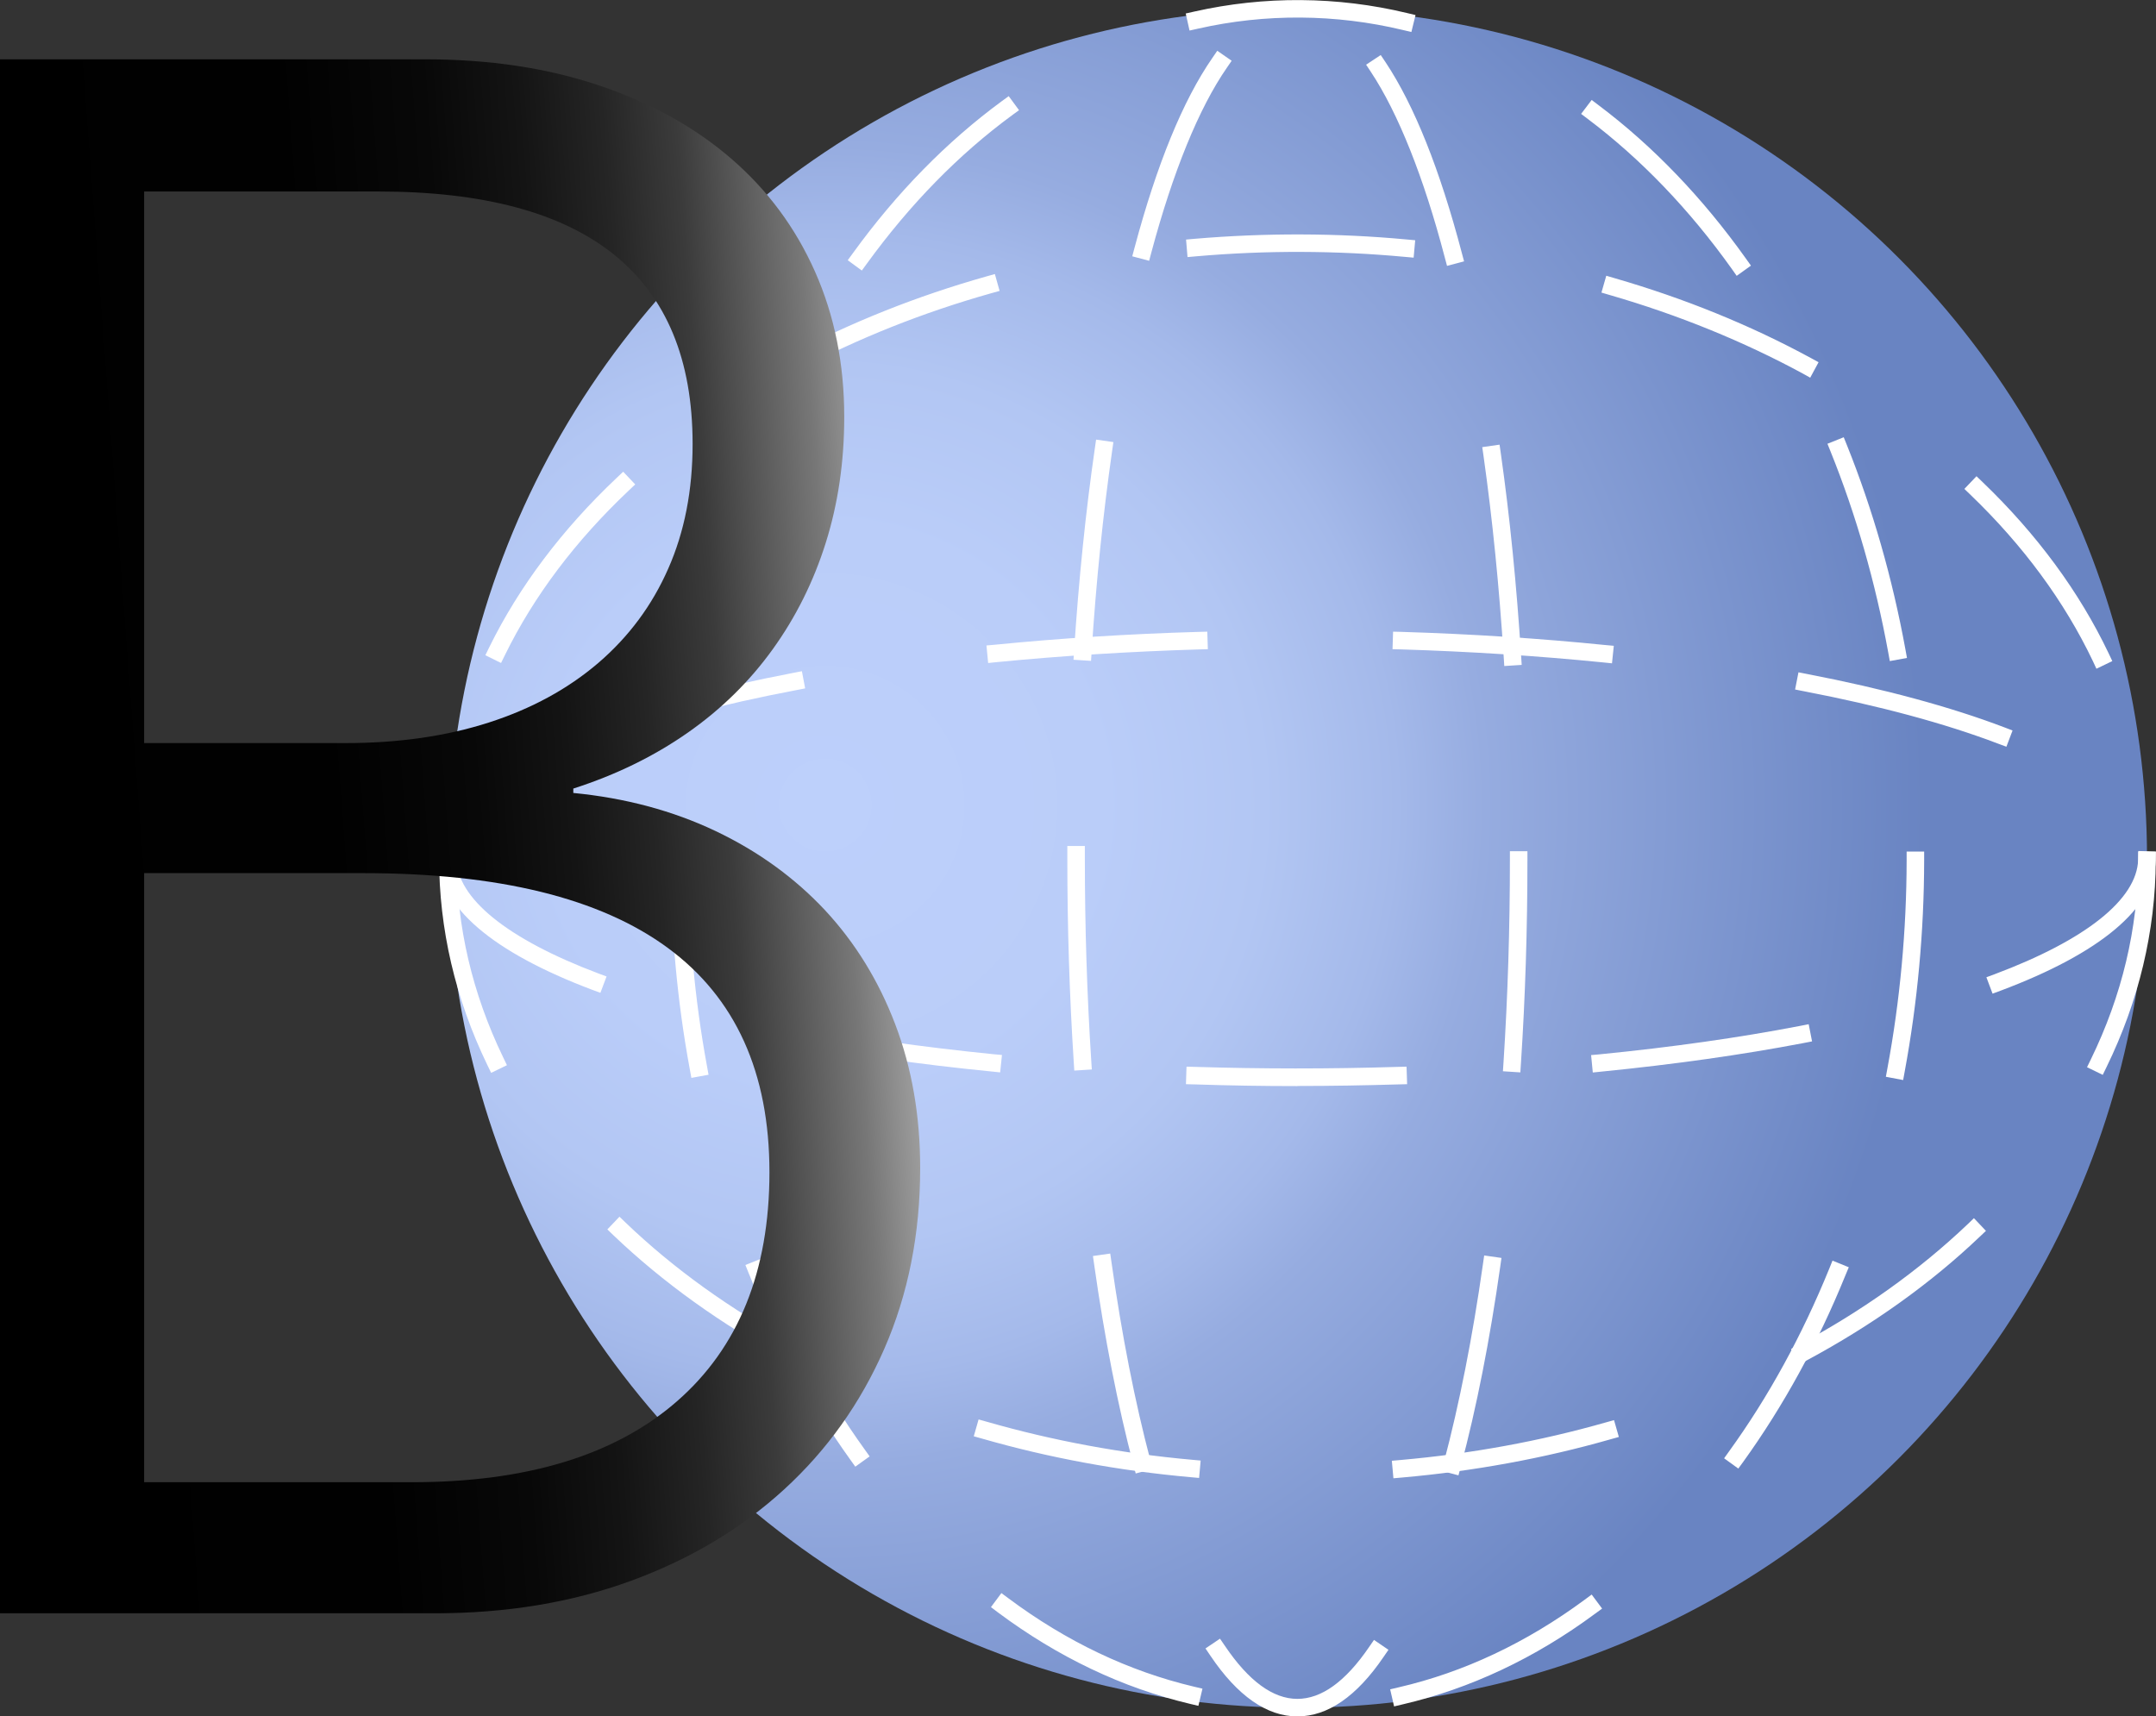 <?xml version="1.0" encoding="UTF-8"?>
<svg id="Layer_2" data-name="Layer 2" xmlns="http://www.w3.org/2000/svg" xmlns:xlink="http://www.w3.org/1999/xlink" viewBox="0 0 191.94 152.82">
  <rect x="0" y="0" width="191.94" height="152.82" fill="#333333" stroke="none"/>
  <defs>
    <style>
      .cls-1 {
        fill: url(#linear-gradient);
      }

      .cls-1, .cls-2, .cls-3 {
        stroke-width: 0px;
      }

      .cls-2 {
        fill: #fff;
      }

      .cls-3 {
        fill: url(#New_Gradient_Swatch_1);
      }
    </style>
    <radialGradient id="New_Gradient_Swatch_1" data-name="New Gradient Swatch 1" cx="73.46" cy="71.68" fx="73.46" fy="71.68" r="130.55" gradientUnits="userSpaceOnUse">
      <stop offset="0" stop-color="#bdd0fb"/>
      <stop offset=".19" stop-color="#bacdf9"/>
      <stop offset=".3" stop-color="#b2c6f3"/>
      <stop offset=".39" stop-color="#a4b9ea"/>
      <stop offset=".45" stop-color="#96ace0"/>
      <stop offset=".75" stop-color="#6984c2"/>
    </radialGradient>
    <linearGradient id="linear-gradient" x1="-4.45" y1="76.34" x2="87.74" y2="69.39" gradientUnits="userSpaceOnUse">
      <stop offset="0" stop-color="#000"/>
      <stop offset=".37" stop-color="#010101"/>
      <stop offset=".51" stop-color="#080808"/>
      <stop offset=".6" stop-color="#141414"/>
      <stop offset=".68" stop-color="#252525"/>
      <stop offset=".75" stop-color="#3b3b3b"/>
      <stop offset=".8" stop-color="#565656"/>
      <stop offset=".86" stop-color="#777"/>
      <stop offset=".91" stop-color="#9c9c9c"/>
      <stop offset=".95" stop-color="#c7c7c7"/>
      <stop offset=".99" stop-color="#f5f5f5"/>
      <stop offset="1" stop-color="#fff"/>
    </linearGradient>
  </defs>
  <g id="Layer_12" data-name="Layer 12">
    <g>
      <g>
        <circle class="cls-3" cx="115.5" cy="76.41" r="75.64"/>
        <path class="cls-2" d="M124.11,151.93l-.35-1.52.76-.18c5.8-1.34,11.37-3.97,16.56-7.8l.62-.46.93,1.25-.63.46c-5.35,3.96-11.12,6.67-17.13,8.07l-.76.18ZM106.69,151.88l-.76-.18c-6-1.42-11.75-4.16-17.09-8.14l-.62-.47.93-1.25.62.46c5.17,3.86,10.73,6.5,16.52,7.87l.76.18-.36,1.52ZM154.75,130.75l-1.26-.91.45-.63c3.5-4.84,6.49-10.31,8.91-16.25l.29-.72,1.45.59-.3.72c-2.46,6.06-5.52,11.63-9.08,16.58l-.46.63ZM76.14,130.58l-.45-.63c-3.55-4.95-6.6-10.53-9.04-16.6l-.29-.72,1.45-.58.29.72c2.4,5.96,5.39,11.43,8.87,16.27l.45.63-1.27.91ZM169.42,96.16l-1.53-.29.14-.76c1.12-6.02,1.7-12.25,1.71-18.51v-.78h1.56v.78c-.01,6.36-.6,12.69-1.73,18.79l-.14.77ZM61.55,95.97l-.14-.77c-1.13-6.1-1.7-12.42-1.7-18.79v-1.17h1.56v1.17c0,6.27.56,12.5,1.67,18.51l.14.77-1.53.28ZM168.24,58.85l-.14-.77c-1.14-6.23-2.86-12.24-5.12-17.85l-.29-.72,1.45-.58.29.72c2.29,5.71,4.04,11.82,5.2,18.16l.14.77-1.53.28ZM62.86,58.27l-1.53-.29.14-.77c1.19-6.31,2.98-12.41,5.31-18.12l.3-.72,1.44.59-.3.72c-2.3,5.62-4.06,11.62-5.22,17.83l-.15.76ZM154.61,24.56l-.45-.64c-3.77-5.28-8.07-9.76-12.78-13.31l-.62-.47.94-1.24.62.47c4.84,3.64,9.25,8.23,13.11,13.65l.45.63-1.27.91ZM76.73,24.09l-1.26-.92.46-.63c3.91-5.4,8.37-9.94,13.24-13.52l.63-.46.92,1.25-.63.46c-4.74,3.48-9.08,7.92-12.9,13.18l-.46.63ZM125.65,2.85l-.76-.18c-5.96-1.43-12.23-1.48-18.23-.12l-.76.17-.34-1.52.76-.17c6.24-1.41,12.75-1.36,18.94.13l.76.18-.37,1.51Z"/>
        <path class="cls-2" d="M115.49,152.82c-2.71,0-5.32-1.82-7.73-5.4l-.44-.65,1.29-.87.44.64c2.11,3.13,4.28,4.72,6.45,4.72h0c2.15,0,4.29-1.55,6.38-4.61l.44-.64,1.29.88-.44.64c-2.39,3.51-4.97,5.29-7.66,5.29h-.02ZM129.85,131.36l-1.51-.4.2-.75c1.38-5.22,2.56-11.16,3.48-17.66l.11-.77,1.54.22-.11.77c-.93,6.56-2.11,12.56-3.52,17.84l-.2.75ZM101.11,131.2l-.2-.75c-1.39-5.28-2.57-11.29-3.5-17.85l-.11-.77,1.54-.22.11.77c.92,6.5,2.09,12.44,3.47,17.66l.2.75-1.51.4ZM135.35,95.48l-1.55-.1.05-.77c.38-5.89.57-11.96.57-18.04v-.78h1.56v.78c0,6.11-.19,12.22-.58,18.14l-.05.78ZM95.64,95.32l-.05-.78c-.38-5.91-.57-12.01-.57-18.14v-1.08h1.56v1.08c0,6.1.19,12.16.57,18.04l.05.78-1.55.1ZM133.92,59.3l-.05-.78c-.4-6.24-1-12.28-1.8-17.94l-.11-.77,1.54-.22.11.77c.81,5.7,1.41,11.78,1.81,18.06l.05.78-1.55.1ZM97.12,58.84l-1.55-.1.05-.77c.41-6.3,1.03-12.38,1.85-18.06l.11-.77,1.54.22-.11.77c-.81,5.65-1.43,11.69-1.83,17.94l-.05.78ZM128.82,23.66l-.2-.75c-1.87-7.14-4.15-12.84-6.57-16.5l-.43-.65,1.3-.86.43.64c2.56,3.85,4.84,9.56,6.79,16.98l.2.75-1.51.4ZM102.3,23.22l-1.5-.4.2-.75c1.99-7.45,4.32-13.14,6.93-16.91l.44-.64,1.28.89-.44.64c-2.47,3.57-4.79,9.25-6.71,16.43l-.2.75Z"/>
        <path class="cls-2" d="M124.05,131.61l-.14-1.55.78-.07c6.25-.55,12.39-1.67,18.25-3.34l.75-.21.43,1.5-.75.21c-5.95,1.7-12.19,2.84-18.54,3.4l-.78.07ZM106.76,131.59l-.78-.07c-6.35-.57-12.59-1.72-18.54-3.43l-.75-.21.43-1.5.75.21c5.85,1.68,11.99,2.82,18.24,3.38l.78.07-.14,1.55ZM160.19,121.48l-.74-1.37.69-.37c5.7-3.05,10.75-6.67,15.03-10.74l.56-.54,1.07,1.13-.57.54c-4.37,4.16-9.54,7.85-15.36,10.98l-.68.37ZM70.64,121.39l-.68-.37c-5.81-3.15-10.97-6.86-15.33-11.02l-.56-.54,1.08-1.13.56.54c4.26,4.08,9.31,7.71,15,10.78l.68.37-.74,1.37ZM187.2,95.7l-1.4-.68.34-.7c2.77-5.68,4.19-11.64,4.22-17.72v-.78s1.56.01,1.56.01v.78c-.03,6.31-1.51,12.5-4.38,18.39l-.34.7ZM43.72,95.51l-.34-.7c-2.85-5.9-4.29-12.1-4.29-18.41v-1.17h1.56v1.19c0,6.05,1.39,12.02,4.14,17.71l.34.71-1.4.68ZM186.64,59.55l-.33-.71c-2.53-5.3-6.19-10.27-10.87-14.77l-.56-.54,1.08-1.13.56.54c4.82,4.63,8.59,9.75,11.2,15.22l.33.7-1.41.68ZM44.61,59.03l-1.4-.69.34-.7c2.67-5.43,6.5-10.51,11.36-15.1l.57-.54,1.07,1.13-.57.54c-4.73,4.47-8.45,9.39-11.03,14.66l-.34.69ZM161.16,33.63l-.68-.38c-5.28-2.86-11.05-5.21-17.16-6.98l-.75-.22.43-1.5.75.22c6.22,1.8,12.1,4.19,17.47,7.11l.68.37-.74,1.37ZM70.35,33.34l-.73-1.38.69-.37c5.42-2.88,11.31-5.23,17.51-6.98l.75-.21.42,1.5-.75.21c-6.1,1.72-11.89,4.03-17.21,6.86l-.69.37ZM125.85,22.94l-.78-.07c-6.12-.57-12.4-.59-18.57-.05l-.78.07-.13-1.56.78-.07c6.25-.53,12.63-.52,18.85.06l.77.07-.14,1.55Z"/>
        <path class="cls-2" d="M115.5,96.7c-3.08,0-6.16-.05-9.14-.15l-.78-.02.05-1.56.78.02c5.81.18,11.94.19,18.03,0l.78-.02.05,1.56-.78.02c-3,.09-6.02.14-8.98.14ZM141.8,95.49l-.15-1.55.78-.07c6.39-.63,12.38-1.48,17.83-2.53l.76-.15.3,1.53-.77.15c-5.49,1.05-11.54,1.9-17.97,2.54l-.78.08ZM89.04,95.48l-.77-.08c-6.42-.63-12.46-1.5-17.96-2.55l-.77-.15.3-1.53.76.15c5.46,1.05,11.46,1.9,17.82,2.54l.78.07-.16,1.55ZM177.39,88.47l-.55-1.46.73-.27c8.13-3.05,12.67-6.67,12.78-10.19l.02-.78,1.56.05-.02.78c-.13,4.25-4.9,8.26-13.79,11.6l-.73.27ZM53.46,88.4l-.73-.27c-8.93-3.37-13.64-7.42-13.64-11.72,0-.12,0-.24,0-.37l.05-.78,1.55.09-.05,1.06c0,3.54,4.49,7.19,12.63,10.26l.73.27-.55,1.46ZM178.61,66.48l-.73-.27c-4.73-1.8-10.55-3.37-17.31-4.67l-.76-.15.3-1.53.77.15c6.84,1.32,12.75,2.92,17.56,4.75l.73.28-.55,1.45ZM52.85,66.31l-.54-1.46.73-.27c4.82-1.79,10.74-3.36,17.58-4.67l.77-.15.29,1.53-.76.15c-6.76,1.28-12.59,2.83-17.33,4.59l-.73.27ZM143.52,59.06l-.78-.08c-5.77-.58-11.82-.97-17.99-1.16l-.78-.02.05-1.56.78.02c6.2.19,12.29.58,18.1,1.17l.77.07-.16,1.55ZM87.97,59.02l-.15-1.55.78-.07c5.75-.57,11.84-.96,18.1-1.14l.78-.02.05,1.56-.78.02c-6.22.19-12.27.57-17.99,1.13l-.78.08Z"/>
      </g>
      <path class="cls-1" d="M0,143.64V5.28h37.82c5.72,0,10.89.77,15.49,2.32,4.6,1.54,8.52,3.71,11.77,6.51s5.74,6.16,7.48,10.08c1.74,3.92,2.6,8.23,2.6,12.93,0,3.99-.55,7.72-1.64,11.19-1.09,3.47-2.67,6.64-4.73,9.5-2.06,2.86-4.58,5.34-7.57,7.43-2.99,2.09-6.38,3.75-10.18,4.97v.39c4.63.45,8.84,1.58,12.64,3.38,3.79,1.8,7.04,4.15,9.75,7.04,2.7,2.9,4.79,6.29,6.27,10.18,1.48,3.89,2.22,8.15,2.22,12.79,0,5.85-1.06,11.21-3.18,16.07-2.12,4.86-5.1,9.04-8.92,12.54-3.83,3.51-8.38,6.22-13.65,8.15-5.28,1.93-11.1,2.89-17.46,2.89H0ZM12.83,17.05v49.11h17.95c4.69,0,8.94-.61,12.74-1.83,3.79-1.22,7.04-2.99,9.75-5.31,2.7-2.32,4.78-5.11,6.22-8.39,1.45-3.28,2.17-6.98,2.17-11.1,0-14.99-9.33-22.48-27.98-22.48H12.83ZM12.83,77.74v54.23h23.83c10.23,0,18.09-2.4,23.59-7.19,5.5-4.79,8.25-11.59,8.25-20.41,0-17.75-12.06-26.63-36.18-26.63H12.83Z"/>
    </g>
  </g>
</svg>